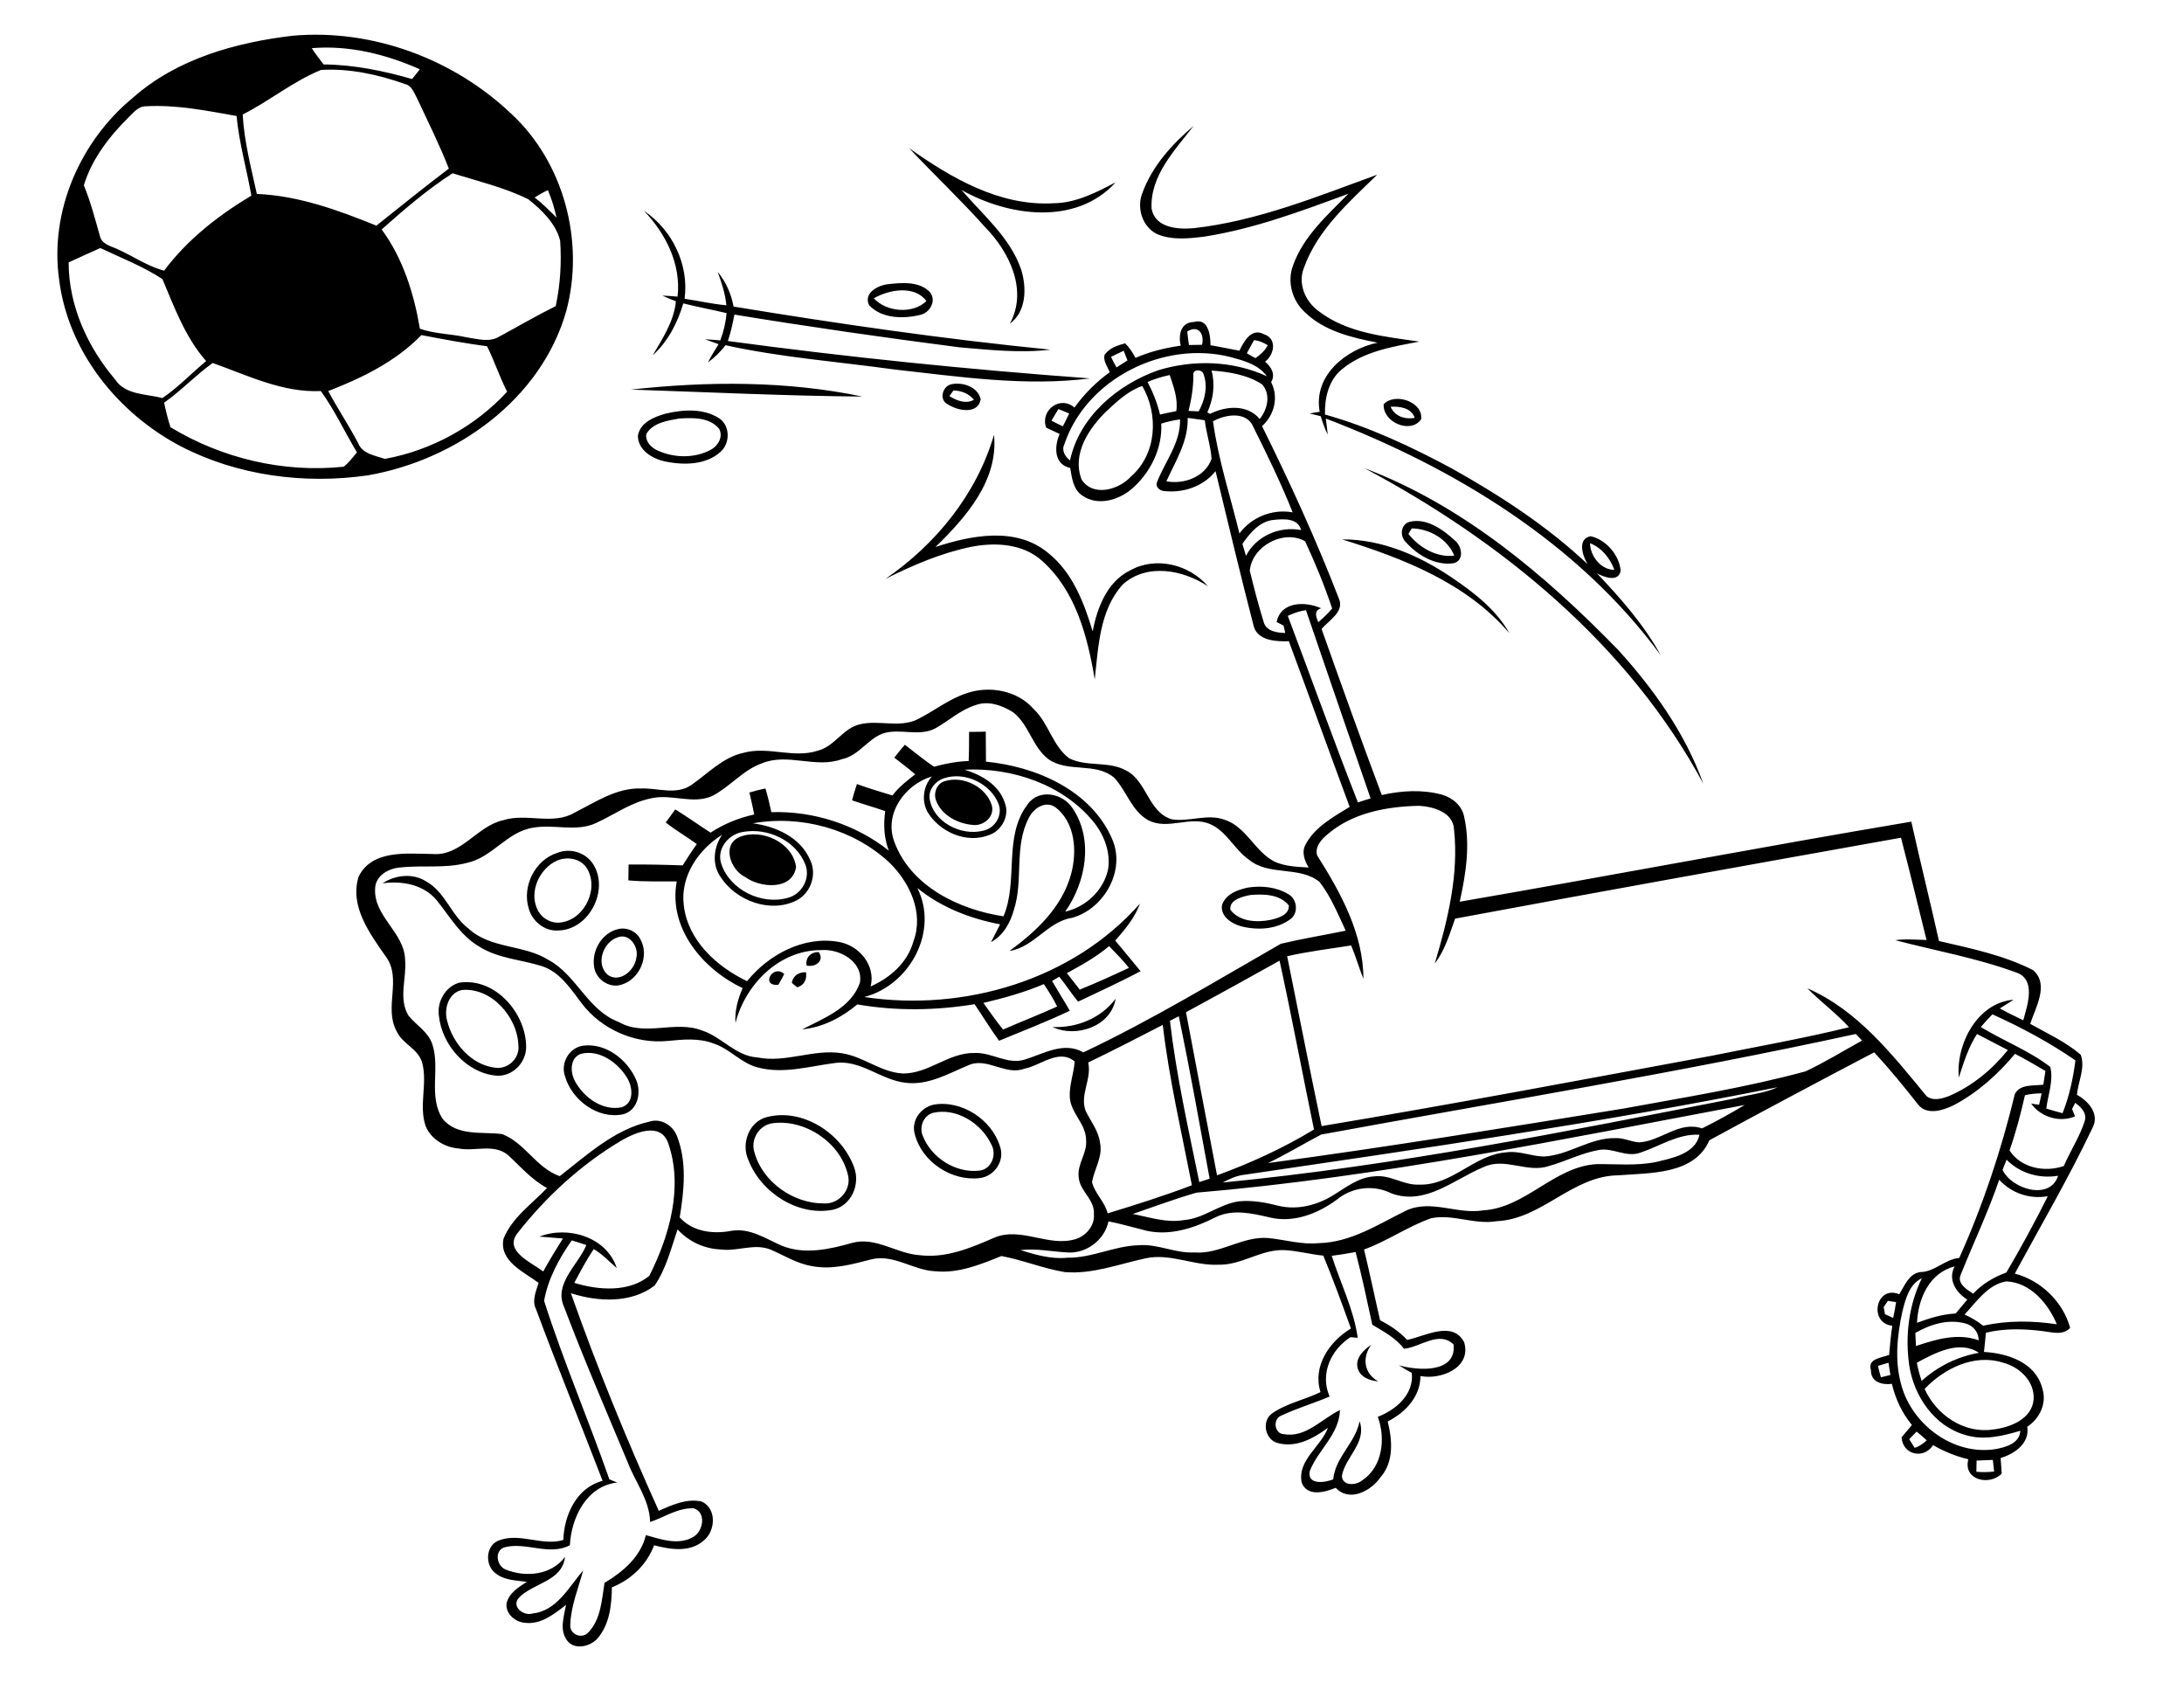 <?xml version="1.0" encoding="utf-8"?>
<!-- Generator: Adobe Illustrator 21.0.2, SVG Export Plug-In . SVG Version: 6.00 Build 0)  -->
<svg version="1.2" baseProfile="tiny" id="Layer_1" xmlns="http://www.w3.org/2000/svg" xmlns:xlink="http://www.w3.org/1999/xlink"
	 x="0px" y="0px" viewBox="0 0 1034 800" overflow="scroll" xml:space="preserve">
<path d="M642.7,647.3c-1-4.7,3-8.4,6.5-10.8c-4.4,6-3.5,13.6,3.3,17.3C648.4,653.5,643.8,651.8,642.7,647.3 M365.4,531.7
	c-6.3,1.1-10.3,8-8.1,14.1c3.9,13.8,18.5,23.9,32.7,23.8c7.2,0.5,13.4-6.6,11.4-13.7C397.8,540.6,380.8,529.4,365.4,531.7
	 M362.8,528.8c17.1-4.6,35.8,7.6,41.6,23.8c3,8.1-1.4,18.1-10.1,20c-16.6,3.2-34.1-8.2-40-23.6C350.8,541.4,354.5,531.1,362.8,528.8
	 M441.8,526.7c-4.7,1.3-6.8,6.9-4.8,11.2c4.1,10.2,15.5,17.4,26.5,16.2c5.9-0.5,8.6-7.6,5.8-12.5
	C464.6,531.7,452.9,524.2,441.8,526.7 M441.8,522.9c13.2-2.5,27.7,6.9,31.6,19.6c2.5,6.8-2.5,14.3-9.6,15.1
	c-13.3,1.6-27.4-7.7-30.7-20.8C431.3,530.6,435.7,524.4,441.8,522.9 M275,498.8c-5.3,2-5.1,8.8-2.7,13.1c4.2,7.6,12.9,14,22,12.2
	c6.1-2,5.3-9.7,2.5-14.1C292.4,502.8,283.6,496.6,275,498.8 M276.3,494.9c10.6-1.2,20.5,6.5,24.7,15.8c2.8,5.9,1.2,14.9-6,16.7
	c-12,2.6-24.5-6.9-27.6-18.3C265.4,502.9,269.6,495.7,276.3,494.9 M498.3,486.1c11.5,0.5,22.9-4.1,29.9-13.4
	C526,485.8,509.6,491.4,498.3,486.1 M218.6,468.6c-6.3,1.4-8.5,8.9-6.9,14.6c2.7,10.8,11.6,21,23,22.2c6.1,0.7,11.6-4.8,10.7-10.9
	C244.9,481.2,232.5,467.2,218.6,468.6 M217.5,465.1c16.9-2.5,31.6,14.4,31.6,30.5c0,7.6-6.8,14.3-14.5,13.5
	c-14-1.5-25.4-14.6-26.8-28.3C206.8,474.1,210.9,466.9,217.5,465.1 M374.9,465.2c0.5-3.4,3.4-5.2,6.7-5c0.5,3.3-0.8,6.1-4.1,7.1
	C376.8,466.8,375.5,465.8,374.9,465.2 M368.5,466.1c-8.6,0.9-2.7-10,2.8-5.1C370.4,462.8,369.5,464.5,368.5,466.1 M381.9,457
	c-0.7-3.8,2-6.4,5.7-6.4C390.6,454.8,385.9,458,381.9,457 M292.6,443.6c-7,2.1-10.8,12.6-4.9,17.8c5.8,4.1,12.9-2.2,13.6-8.2
	C302.5,448.2,298,441.6,292.6,443.6 M292.5,439.8c4.1-1.1,8.8,0.9,10.7,4.8c4.4,7.8-0.3,18.8-8.8,21.4c-6,2.1-12.8-2.8-13.2-9
	C280.3,449.5,285.2,441.5,292.5,439.8 M592.1,423.6c-3.7,0.7-10.2,2.2-9.6,7c4.3,5.7,12.6,6.1,19,4.8c3.5-0.8,8.9-2.3,8.7-6.8
	C606,423.2,598.2,423.1,592.1,423.6 M590.8,420.1c6.5-1,13.6-0.3,19.3,3.2c4,2.3,4.8,8.8,0.9,11.7c-6.6,5-15.8,5.4-23.5,3.4
	c-4.5-1.2-10-4.9-8.9-10.2C580.4,423.1,586.1,421.1,590.8,420.1 M263.8,407.3c-8.4,3.7-13.5,14.8-9.3,23.3c2,4.1,6.6,6.7,11.1,6
	c11.5-1.5,18.5-16.8,11.8-26.3C274.3,406.2,268.4,405.4,263.8,407.3 M263.8,403.7c6.2-2.5,13.7-0.2,17.2,5.6
	c7.4,12.1-2.1,30.7-16.5,31.1c-6.5,0.6-12.6-4.3-14.2-10.5C247.1,419.5,253.3,407,263.8,403.7 M350.3,396.1
	c10.4-4.1,25.1,2.7,26.6,14.3c-1.8,11.2-17,9.9-24.1,4.7C345.8,411.8,341.5,399.7,350.3,396.1 M447.8,369.6
	c8.5-2.4,19,2.9,21.7,11.4c1.6,5.2-3.3,9.7-8.3,9.5c-7.4-0.4-15.5-4.5-18.1-11.8C441.8,375,443.8,370.4,447.8,369.6 M465.6,474.7
	c3,4.3,6,8.5,9.3,12.6c8.5-3.7,17.2-7.1,25.6-10.9c-1.8-3.7-4-7.2-6.3-10.6C485,469.7,475.3,472.4,465.6,474.7 M505.1,460.6
	c2,2.6,4.1,5.2,6.1,7.8c7.9-3.2,15.6-6.7,23.3-10.3c-2.9-3.7-6.2-6.9-9.4-10.3C519.1,452.9,512.1,456.8,505.1,460.6 M351.6,393.8
	c-6.8,1.1-12.5,8.1-10.1,15.1c4.1,12.4,19.3,19.7,31.7,16c6.6-1.8,10.7-9.5,8-15.9C376.7,397.7,363.3,391.6,351.6,393.8
	 M356.4,389.7c10.9,1.4,22.5,6.6,27.1,17.2c3.5,7,0.3,16-6.6,19.4c-12.3,6-28.3,0.1-35.6-11c-4.4-6.1-3.5-14.3,0.6-20.2
	c-11.2,7-19.8,19.5-18.2,33.1c1.8,16.8,15.5,29.3,30,36.2c10.2-12.6,26.8-21.5,43.3-18.6c9.7,1.6,17.7,11.1,15.2,21.1
	c9.3-4.1,17.6-11.4,20.3-21.5c5-13.4-1.9-27.9-11.5-37.2C404,392.4,379.2,385.6,356.4,389.7 M446.8,368.4c-3.9,1.3-7.2,5.2-6.7,9.5
	c1.6,11.2,14.9,17.9,25.3,15.3c5.6-1.1,9.4-7.2,7.4-12.6C469,370.8,456.7,365,446.8,368.4 M456.7,364.3c8,2.5,16.2,7.1,19,15.6
	c2.4,6-1.3,13.2-7.3,15.3c-10.8,4.3-23.7-1.4-29.4-11.1c-2.8-5.5-1.8-12.1,2.2-16.6c-12.7,3.8-22.8,17.6-17.8,30.9
	c7.7,21.1,30.8,32.2,51.7,35.3c7.2-17-0.3-37.7,11.5-53.1c5.4-7.5,16.8-5.1,21.3,2.1c9.9,14.8,6.2,34.9-3.6,48.8
	c9.8-2.2,18.2-10.1,20.3-20c1.3-8-1.8-16.2-6.8-22.4C503.3,371.3,479.2,363.2,456.7,364.3 M458.8,346.4c2.6,0,5.2,0,7.9-0.1
	c0.1,4.7,0,9.4,0.1,14.2c23.6,2.3,49.5,13.4,59.6,36.3c6.8,15-3.5,33.2-18.7,37.6c-11.7,1.7-18,13.9-29.8,15.7
	c12.7-9.2,25-20.8,29.2-36.4c2.9-10.7,2-24.4-7.4-31.6c-4.8-3.4-10.6,0.6-12.7,5.2c-7,13.5-2.4,29.3-7,43.4
	c-1.7,6.1-5,12.1-10.8,15.2c1.4-2.8,2.9-5.6,4.3-8.4c-14.2-2.7-27.9-8-39.2-17.2c10.3,20.5-3.6,46-25.1,51.6
	c47.1,7.1,98.5-7.9,130.5-44.2c-2.4,6.7-7.1,12.2-11.7,17.5c4,4.8,8,9.6,12,14.5c-9.7,5.1-19.7,9.7-29.6,14.4
	c-3.1-3.8-5.8-8-8.9-11.8c-0.9,0.5-2.6,1.5-3.4,2c2.7,4.7,5.7,9.4,8.4,14.1c-11,5.2-22.3,9.6-33.5,14.2c-4.1-5.6-7.7-11.6-11.6-17.3
	c-18.3,3-37.1,3.3-55.5,0.1c-7.4,6.2-16.4,10.9-26.1,11.8c10.3-5.3,23.1-10.1,27.3-22c1.8-10-9.7-16.3-18.5-15.5
	c-19.7,0-35.7,16.2-40.4,34.5c-0.4-5.7,1.1-11.3,3.4-16.5c-18.9-9-35.3-28.4-31.2-50.5c-7.6-0.1-15.3,0.2-22.9-0.5
	c0-2.5,0.1-5,0.1-7.5c8.5-0.1,17.1,0.1,25.6,0.4c2.2-3.4,4.3-6.8,6.7-10.1c-4.8-3.5-10-6.5-14.7-10.2c1.5-2.1,3-4.1,4.5-6.2
	c5.7,3.5,11.1,7.4,16.7,11c6.3-4.1,13.3-7,20.7-8.6c-0.7-3.5-1.5-7-2.3-10.4c2.5-0.7,5-1.4,7.6-1.9c1.1,3.7,2,7.4,2.8,11.2
	c20-0.6,39.9,5.8,55.6,18.2c-2.3-6-2.6-12.4-1.7-18.7c-5.2-1.8-10.5-3.3-15.7-5.1c0.7-2.6,1.4-5.1,2.3-7.7c5.5,2,11.2,3.7,16.8,5.4
	c3-3.9,6.9-7,10.8-10c-3.2-2.8-6.6-5.3-9.9-7.9c1.6-2.1,3.3-4.1,5-6.1c4.6,3.5,9,7.2,13.8,10.4c5.4-1.5,10.8-2.5,16.4-2.7
	C458.8,355.9,458.8,351.2,458.8,346.4 M635.4,255.3c18.8-0.1,36.7,7.7,52,18.1c10.5,7.1,20.9,15.1,27.2,26.3
	C694.3,275.9,664.3,264.3,635.4,255.3 M668.4,250.1c-0.4,0.7-1.2,2-1.6,2.6c5.1,6.4,13.2,11.3,21.7,10.3
	C685.4,255.1,676.6,250.2,668.4,250.1 M667.3,247c8.1-2,15.8,3.6,21.5,8.8c3.4,2.7,4.6,9.6-0.7,10.8c-8.5,1.2-17-3.8-22.5-10
	C662.6,253.8,663.1,248.2,667.3,247 M646,221.6c46.6,17.6,85.6,50.6,120,85.9c16.9,18.6,31.9,39.6,40.4,63.4
	C771.1,305.3,711.1,256.2,646,221.6 M419.2,274c23.9-16.4,43.2-40.1,51.4-68.2c2.2,21.5-13.3,39.1-27.7,53.1
	c17.1-5.6,38.1-9.7,53.2,2.7c11.6,9.2,17.1,23.5,21.2,37.2c2.2-11.2,6.8-23.4,17.7-28.8c12.2-6.8,28-2.9,36.9,7.5
	c-11.8-7.8-28.9-11.1-40.3-0.9c-11,12.1-11.6,29.5-13.3,45c-3.4-20.3-9-42-25-56.2c-9-8.1-22-8.8-33.4-6.6
	C445.7,261.7,432.2,267.5,419.2,274 M321.5,198.1c-5.6,1-12.4,2-15.5,7.3c-0.6,3.6,2.4,6.6,5.5,7.9c7.8,3.5,17.3,3.7,25-0.4
	c3.4-1.8,6-6.1,4-9.9C336,197.4,327.9,197.7,321.5,198.1 M315.1,195.8c8.3-2,18-2.6,25.4,2.2c5.3,3.5,5.2,11.9,0.6,15.9
	c-6.9,6.2-17.2,6.3-25.9,4.6c-6-1.2-13.1-5.2-13.2-12.2C303,200,309.7,197.3,315.1,195.8 M658.4,192.5c1.8,4.6,6.9,6.1,11.4,5.3
	C668.2,193,662.7,192.3,658.4,192.5 M655.1,191.3c5.4-5.7,18.9-1,17.7,7.2C667.8,205.6,654.5,199.8,655.1,191.3 M298.7,184.4
	c36.3-4,73.7-4.2,109.6,3.3C371.8,187.4,335.2,185.6,298.7,184.4 M451.4,184.8c-0.5,0.7-1.4,2-1.9,2.7c3.4,2.1,7.8,3.9,11.6,1.7
	C458.7,186.3,455.2,184.9,451.4,184.8 M450.3,181.9c5.3-1.2,12.7,1.1,14,7.1c-1.3,7.4-11,5.4-15.5,2.4
	C444.4,189.4,446.2,182.8,450.3,181.9 M935.8,691.3c0,1.8-0.1,3.5-0.1,5.3c2.8,0.3,5.6,0.2,8.4-0.1c-0.2-1.9-0.4-3.7-0.6-5.5
	C940.9,691.1,938.4,691.2,935.8,691.3 M907.4,677.6c-1.2,1.2-2.3,2.4-3.5,3.6c0.9,1.4,1.7,2.7,2.6,4.1c2.2-0.7,4-2,5.7-3.6
	C910.7,680.3,909,678.9,907.4,677.6 M889.1,646.5c0.4,1.8,0.9,3.6,1.4,5.4c1.1-0.3,3.4-0.8,4.5-1.1c-0.3-1.9-0.6-3.9-0.9-5.8
	C892.9,645.4,890.4,646.1,889.1,646.5 M911.2,657.4c5.5,12.3,18.7,21.3,32.4,19.2c8-0.9,18.4-4.9,19.2-14.2
	c0.6-8.5-6.6-15.4-14.4-17.4C934.9,640.6,920.5,647.6,911.2,657.4 M907.5,645c0.6,2.9,1.3,5.8,2.3,8.6c7.6-6.9,17-11.5,27.1-13.3
	C927.6,634.1,916.1,640.4,907.5,645 M906.8,630.9c0.1,2.1,0.2,4.1,0.3,6.2c9.5-3.2,19.8-6.3,29.7-2.7c0-3.7-2.5-6.9-6-7.9
	C922.6,624.1,913.9,626.8,906.8,630.9 M893.8,615.7c-0.5,0.7-1.5,2.2-2,3c0.2,0.8,0.5,2.5,0.6,3.3c1.3,0.6,2.6,1.2,3.9,1.8
	c0.6-2.5,1-5,1.4-7.5C896.8,616.2,894.8,615.9,893.8,615.7 M930.1,622.2c3.1,1.4,6.1,3.1,8.8,5.3c11.5-2.6,23.4-2.4,34.9-0.7
	c-4.1-9.8-12.5-19.8-23.9-20.3C941.2,607.9,935.8,616.1,930.1,622.2 M900.7,620.6c-2.5,11.5-3.8,23.6-0.5,35.1
	c5.2,18.8,24.8,33.3,44.5,30.2c4.9-0.9,11.5-2.7,11.8-8.7c-8.4,2.5-17.4,4.7-26,2c-14.7-4.1-24.4-18.4-26.6-33
	c-2-13.9-0.2-28.6,6-41.2C904,607.8,902.2,614.7,900.7,620.6 M907.6,626.1c5.9-2.2,12-4.1,18.3-4.4c1.8-2.2,3.7-4.4,5.5-6.6
	c-5.4-3.3-9.3-9.5-6-15.7C913.4,602.5,908.1,614.7,907.6,626.1 M630.5,594.4c4.1,12.9,10.4,25.2,12.3,38.8c-0.9-0.1-2.6-0.2-3.4-0.3
	c-9.3,5.9-14.6,17.5-9.9,28.1c-7.5,3.2-15.4,5.5-22.8,9c-4.2,1.4-3.5,8.6,1.1,8.8c10.4,1.9,18-7.3,26.6-11.4
	c-0.4,11.7-10.4,18.8-14.3,28.9c-1.3,6.7,7.2,5.5,11.1,3.9c1-10.6,10.5-17.2,12.5-27.5c3.5,10.2-6.8,16.8-8.4,25.9
	c0.3,4.9,6.7,4.5,9.6,2.1c9.7-6.4,11.2-19.9,7.4-30.1c8.6-3.3,17.2-10.6,16.1-20.8c-2.1-1.1-4.1-2.3-6.1-3.6
	c8.9,2.6,27.3,3.9,25.9-9.8c-6.8-6.8-15.9,1.3-23.5,2c-3.9-5.2-9.6-8.1-15-11.4c-2.5-11.5-4.9-23-7.9-34.4
	C638.1,593.3,634.3,593.9,630.5,594.4 M257.6,615.7c9.1,28.5,21,56.2,30.9,84.5c1.2,0.5,2.5,1,3.7,1.5
	c-14.5,1.7-21.7,16.5-22.4,29.7c-9.8,5.1-20.5-1.6-30.7,0.9c-5.2,1.4-4.1,8.8,0.3,10.6c9.5,3.8,21.6,2.7,28.1-6
	c-1.3,11.7-15.2,12.3-21.9,19.4c-3.6,4.2,2.3,8.7,6.5,7.4c11.5-1.2,17.2-12.5,24-20.4c-2.3,8.5-5.8,16.8-6.1,25.7
	c-0.5,4.4,5.3,7,8.4,3.8c6.1-6.2,6.5-15.5,7.8-23.6c8.7-5.2,17.1-12.3,19.6-22.6c7.2,2,15.5,5,22.5,0.8c4.7-2.7,6.2-11.7,0.1-13.5
	c-7.4-0.3-13.8,4.2-20.6,6.5c-0.3-10.7-7.2-19.1-10.8-28.7c-10.1-24.2-20.6-48.4-29.9-73c-5.1-11.1,6.6-19.9,10.5-29.4
	c-2.3-0.8-4.6-1.5-6.9-2.2C264.7,595.6,259.4,605.4,257.6,615.7 M946.5,558.4c-5.2,15.3-12.2,29.9-18.2,44.9c-1.9,4.2,2.9,7.1,5.9,9
	c4.3-4.6,9.7-7.8,15.7-10c6.9-11.8,13.5-23.8,19.6-36.1C960.8,567.7,952.3,564.7,946.5,558.4 M950,548.9c-0.6,1.6-1.3,3.2-1.9,4.8
	c4.3,9.2,22.5,14.7,26.3,2.8C965.4,558,956.3,555.3,950,548.9 M776.8,545.5c-6.7,2.6-13.1-2.4-19.8-1.2c-8.2,1.4-15.7,5.4-23.7,7.6
	c-10.2,3.5-20.8-4.3-30.9,0.5c-13.9,5.7-27.4,18.3-43.5,12.5c-8.6-4.3-18.7-3.1-26.1,3c-9,6.6-20.5,11.1-31.8,8.3
	c-8.2-1.9-17.2-4-25.2-0.2c-10,5.1-21.4,9-32.7,6.6c-6.1-1.5-12.1-3.3-18.3-4.5c-1.8,8.8-10.6,15.4-19.5,14.7
	c-7.4-0.4-14.7-2-22.2-1.1c7.2,2.2,14.6,4.4,22.2,3.6c11.6,0.2,22.2-5.6,33.7-5.9c9-0.8,17.4,3.9,26.4,3.4c12.3,1,22.9-7.9,35.2-6.8
	c7.9,0.8,15.7,3.2,23.7,2.4c15.2-0.3,28.2-8.9,41.4-15.4c11.8-5.5,24.2,1.9,36.4-0.1c20.3-1.2,33.6-20.7,53.8-21.9
	c9.4-0.1,18.8,0.9,28.1-1c7.6-1.8,18.7-3.9,20.6-12.9C794.5,536.5,785.9,542.5,776.8,545.5 M294.6,539.6
	c-19.2,11.3-36,26.7-49.7,44.2c-6.4,8.4,6.8,13.8,12.3,18c2.9-5.3,6.1-10.5,9.3-15.6c-3.7-0.3-7.4-0.6-11.1-0.9
	c13.5-5.3,31.9,0.2,36.6,14.9c-3.6-3.1-6.8-6.6-10.9-9c-3.4,5.1-6.3,10.5-9.2,16c11.4,3.5,25.8,4.6,35.5-3.3
	c9.6-19,16.2-42.2,8.9-63C312.6,531,301,536,294.6,539.6 M566.5,564.5c-10.2,2.9-20.2,6.7-30.2,10.1c7.9,1.5,15.9,4.3,24.1,2.9
	c9.5-0.7,17-7.7,26.3-8.9c6.4-0.6,12.7,0.6,18.9,2.2c8.8,2,18.2-0.4,25.8-5.2c6-3.7,11.9-8.4,19.2-8.8c7.5-1,13.9,4.3,21.3,3.9
	c15.6,0.5,26.2-14.3,41.4-15.3c6-0.8,11.7,1.9,17.6,2c11.8-0.6,21.8-8.9,33.7-8.7c3.9-0.3,7.6,1.8,11.5,2c10.3-0.6,19-10.3,29.7-6.6
	c6.8-3.4,13.6-7.1,20.2-11.1C739.8,539.2,653.8,557.1,566.5,564.5 M958.7,518.4c-2,8.8-4.3,17.6-7.3,26.1
	c5.4,8.4,16.7,10.5,25.7,7.4c3.1-7.2,7.5-13.8,9.9-21.3c1.1-3.8-1.7-6.6-4.5-8.6c-0.4,0.7-1.1,2.2-1.5,2.9c0.5,1.1,0.9,2.3,1.4,3.5
	c-7.3,3.1-16.3,0.3-20.8-6.1c0.9,0.2,2.8,0.5,3.8,0.6c0.4-1.8,0.8-3.6,1.2-5.4C963.8,517.5,961.2,517.8,958.7,518.4 M588,556.2
	c-3.2,0.5-6.2,2-9.1,3.5c81.6-7.9,162-24,242.4-39.8c6.7-1.9,13.9-2.3,20.3-5.3C757.6,531.5,672.8,543.7,588,556.2 M625.5,537
	c-8.4,4.4-16.6,9.4-25.2,13.5c56.2-7.5,112.2-16.7,168.3-25.8c28.8-5.3,57.9-9.9,86.2-17.6c9.2-4.3,17.9-9.7,26.8-14.6
	c-1-1-2-2.1-3-3.1C794.7,507.7,709.9,521.5,625.5,537 M515.2,502.9c1.8,7.8-4.1,15.3-1.2,22.9c2.4,5,6.1,9.4,6.8,15.1
	c1.4,6.6-2.7,12.4-3.8,18.6c1.3,5.4,6.1,9.3,7.4,14.8c13.4-4.1,26.8-8.3,39.9-13.3c-4.9-25.2-10.8-50.3-13.8-75.9
	C538.7,491.2,527,497.2,515.2,502.9 M553.9,483.2c3,25.7,8.7,51,13.9,76.3c1.6-0.5,3.2-1.1,4.9-1.6c-4.7-25.6-9.3-51.3-14.6-76.9
	C556.6,481.7,555.2,482.5,553.9,483.2 M937.8,486.1c10.8,6.6,22.9,11.2,32.9,18.9c1.6,6.5-1.1,13.2-1.9,19.7
	c2.5,0.8,5.1,1.5,7.7,2.2c3.2-8,5-16.5,6.1-25c-12.3-8.5-25.6-15.6-39.3-21.8C941.4,482,939.6,484,937.8,486.1 M561.5,479.1
	c4.9,25.7,9.7,51.5,14.7,77.2c15.9-5.8,31.4-12.9,45.9-21.7c-5.5-26.6-10.5-53.3-16.3-79.9C591.1,462.9,576.3,471.1,561.5,479.1
	 M628.5,394.9c-2.9,2.4-6.1,5.9-4.9,10c11.1,17.5,21.9,37.1,21.9,58.4c-2.1-5.2-3.6-10.6-5.8-15.8c-10.1,1.6-20.3,2.8-30.3,5.1
	c5.4,26.8,10.7,53.6,16.3,80.4c61.7-10.3,123.2-21.9,184.7-33.3c21.7-4.4,43.5-8.2,65-13.5c-6.1-6.7-13.4-12-19.7-18.4
	c23.8,10.3,40.3,31.5,56.4,51c3.1,2.5,7.5,1.2,10.8-0.1c10.9-4.7,20.3-12.5,27.7-21.7c-4.9-2.5-9.7-5.1-14.6-7.6
	c-4.1,6.3-6.3,13.5-8.6,20.6c-1.5-15.7,8.8-35.5,25.9-36.8c-2.1,1.4-4.3,2.7-6.5,4.1c3.6,2,7.3,3.8,11.1,5.6
	c2-7.2,6.3-19.6-3.6-22.7c-18.5-6.8-38-10.2-57-15.2c4.9-0.7,9.8-0.2,14.8-0.1c-4-16.1-7.9-32.3-12.1-48.4
	c-70.4,12.6-140.8,25.2-211.1,38.3c-2.6,7.3-4.8,15-9.6,21.2c6.1-20.5,11.4-41.9,9.1-63.4c-0.4-8.2-9.8-10.8-16.5-11.2
	C656.6,381.7,640.3,384.7,628.5,394.9 M462,333.7c-7.2,2.2-12.7,7.4-19.1,11c-7.8,4.2-16.9-0.2-25,2.5c-7.2,2.7-11.4,10.5-19.2,12.1
	c-12.5,4.6-25.7-3.1-38,2c-9,3.2-15.1,11.1-23.4,15.4c-9.2,4.2-19.2-1-28.7,1.1c-9.6,1.8-17.6,7.7-26.3,11.7
	c-9.5,4.5-20.2,0.4-30.1,2.3c-12.1,1.9-19.2,14.1-31.1,16.6c-10.4,2.8-21.2,1-31.7,2.2c-5.4,0.4-11.6,3.8-11.8,9.9
	c-0.8,13.3,13.9,20.8,14.2,33.8c0.8,8.7-3.3,18.3,1.6,26.4c3.7,4.6,9.4,7.7,11.3,13.6c3.8,11.4-2.1,24.7,4.9,35.3
	c7,8.4,18.7,5.9,28.2,7.2c10.7,4.1,16.1,16,27.2,19.9c13-10.1,25.9-22.1,42.4-25.8c5.5-1.8,11.1,1.7,13.1,6.8
	c4.8,12.2,3.4,25.8,1.3,38.5c6.1,6.8,15.7,8,24.3,6.4c8.8-1.6,16.4,3.7,24,7c10.8,4.4,22.6,1.7,33.3-1.3c11.2-3.1,21.1,5.1,32,5.8
	c12.3,1.5,23.9-3.3,34.9-8.1c12.9-5.8,26.2,4.6,39.2,0.4c4.8-1.6,8.8-6.3,8.4-11.6c0.6-7-6.8-11-7.2-17.7
	c-0.8-6.1,4.1-11.3,3.5-17.5c0-7.6-7.1-12.6-7.7-20c-0.4-5.8,1.9-11.4,2.3-17.2c-7.5-6.2-16,1.9-23.7,3.4c-9,3.5-17.8-5.6-26.6-1.6
	c-9.4,3.9-19,9.6-29.6,8.3c-11.9-1.2-21.6-11.3-34-9.3c-11.8,1.5-23.9,5.2-35.9,2.1c-8-1.9-13.4-8.9-21.2-11.4
	c-7-2.7-14.5-1.9-21.7-1.2c-15.4,1.5-31.3-5.4-40.7-17.8c-5.2-6.8-10.2-14.8-18.8-17.6c-9.8-3.1-20.7-3.6-29.6-9.2
	c-9-5.2-14.1-14.4-20.4-22.2c-6.3-7.3-16.3-9.1-25.5-7.8c6-4,14.3-4.9,20.5-1c9.2,5,12,16.2,20.2,22.4c10.5,9.7,26.1,7.5,37.8,14.8
	c13.4,7.2,18.6,23.9,33.3,29.4c12.4,7.2,26.8-1,39.6,4.1c9.3,3,15.8,12.1,26.1,12.7c13.4,2.7,26.5-4.1,39.9-2
	c10.2,1.5,18.6,9.1,29,9.6c12.2,0.1,21.7-10,33.9-9.7c8.2-0.4,15.6,5.7,23.8,3.1c8.8-2.7,18.5-8.7,27.7-3.4
	c32.2-15.2,62.6-33.7,93.5-51.4c10.1-2.4,20.5-4.1,30.7-6.2c-3.7-7.9-7-16.2-12.4-23.1c-9.6-7.7-23.8-2.6-33.4-10.5
	c-6.9-4.8-10.5-13.4-18.3-16.8c-9.4-4.2-20.1,3-29.4-1.9c-7.9-4.4-10.2-13.9-16.2-20.2c-8.9-7.4-22-2.1-31.2-8.8
	c-7.5-5.8-9.1-16.4-16.6-22.1C474.5,333.9,468,331.5,462,333.7 M609.7,291.5c11.1,29.4,21.7,59,33.2,88.3c2-0.7,4-1.3,6-1.9
	c-10.2-29.7-20.5-59.4-30.6-89.1C615.3,289.2,612.5,290.2,609.7,291.5 M591.7,270.1c2,8.3,4.2,16.6,6.7,24.7
	c1.4,4.1,6.4,4.7,10.1,4.8c-0.2-0.9-0.6-2.7-0.8-3.5c-0.8-0.4-2.5-1.3-3.3-1.7c2.1-9.9,13.7-9.8,21.1-6.5c-3.6,1.1-2.4,4-1.4,6.6
	c2.4-2,4.6-4.1,6.6-6.5c-3.6-10.8-8-21.5-12.8-31.8C607.8,250.4,592.8,258.4,591.7,270.1 M588.2,257.4c0.6,1.9,1.1,3.8,1.7,5.7
	c4.8-9.4,15.9-14.2,26.1-12.2c-1.5-5.9-8.5-5.3-13.3-4.8C596.2,246.9,591.8,252.3,588.2,257.4 M552.2,227.8
	c8.4,1.6,18.4-2.1,21.4-10.6c-0.4-6.2-2.5-12.1-3.2-18.3c-2.7-0.4-5.4-0.7-8.1-1.1C562.6,208.8,556.6,218.2,552.2,227.8
	 M574.3,199.4c2.4,18,8.2,35.4,12.5,53.1c5.8-7.8,15.6-11.7,25.2-10c-5.5-13.8-12-27.1-18.6-40.4
	C590.3,194.5,580.1,196.1,574.3,199.4 M497.8,199.1c1.8,0.9,3.6,1.9,5.4,2.7c1-2,2.1-4.1,3-6.1c-1.7-0.7-3.4-1.4-5.1-2.1
	C500,195.4,498.9,197.3,497.8,199.1 M524.3,194.2c-8.6,8.2-17,20.6-12.2,32.8c5.4,8.4,17.7,4.8,23.4-1.5
	c12.2-10.7,13.1-29.3,5.3-42.8C534.3,184.9,529.2,189.7,524.3,194.2 M543.3,180.8c2.6,4.9,4.6,10,5.9,15.4c2.6-0.6,5.1-1.1,7.7-1.6
	c0.9-5.9-1.3-11.6-3.1-17.1C550.2,178.3,546.7,179.3,543.3,180.8 M573.6,175.4c1.8,6.7,0.8,13.6-2,19.8c0.3,0.2,1,0.5,1.3,0.7
	c7.5-3.8,17.6-4.6,23.5,2.4c3.7-4.5,5.4-11.7,1.1-16.4C590.4,177.3,581.8,176,573.6,175.4 M565,177.5c0,5.8-0.9,11.5-2.3,17
	c1.6,0.1,3.2,0.1,4.8,0.2c3-5.4,4.5-12,2.2-17.9C568.9,174.7,564.5,174.7,565,177.5 M503.9,210.3c-1.4,2.9,0.3,5.8,2.7,7.6
	c4.4-20.6,22.4-35.8,41.6-42.6c16.8-5.2,35.6-4.6,51.6,2.8c-4-5.6-11-7.4-17.2-9.1C551.1,161,514.4,179.1,503.9,210.3 M526,168.9
	c0.8,1.7,1.7,3.4,2.6,5c1.7-1.1,3.4-2.2,5.2-3.3c-0.6-1.5-1.2-3.1-1.8-4.6C529.9,167,528,167.9,526,168.9 M593.7,161
	c-1.1,2.1-2.3,4.1-3.4,6.2c1.3,0.8,2.7,1.6,4.1,2.3c2.3-1.6,4.5-3.5,5.8-6.1C598.1,162.1,596,161.2,593.7,161 M562.1,156.9
	c0.2,2.1,0.5,4.3,0.8,6.4c2.1,0,4.1-0.1,6.2-0.1C570.3,158.1,567.4,153.6,562.1,156.9 M559,163.6c-1.2-5.1,0-11.1,6.3-11.2
	c6.8-2,7.8,6.3,7.8,11c4.6,0.8,9.1,1.7,13.7,2.6c2.1-4.4,5.7-11,11.6-7.8c6.4,2,4.9,9.8,0.5,13c3,2.4,5.1,6,2.9,9.7
	c3.7,7.1,1.5,15.6-4.3,20.8c13.2,26.6,25.6,53.7,36.3,81.4c3,6.4-4.6,10.4-8.1,14.6c9.3,26.3,18.7,52.5,28.5,78.6
	c9.3-2.1,19.1-2.7,28.4-0.2c5,1.4,9.6,5.2,10.6,10.5c3,13.3,0.8,27.1-2.1,40.2c71.3-12.3,142.5-25.9,213.8-37.9
	c4.2,18.9,8.9,37.7,13.1,56.5c15.1,3.5,30.7,6.7,44.6,13.8c7.7,6.8,1.1,17.6-1.4,25.4c8.1,4.6,16.8,8.5,23.9,14.6
	c2.3,6.1-1.2,12.7-1.8,19c5.4,2.9,10.9,9.1,7.4,15.6c-11.2,23.6-24.4,46.1-36.8,69c12.4,3.3,22.8,13.3,26.2,25.7
	c-3.5,3.8-8.7,2-13.2,1.5c-8.9-1.1-18-1.3-26.7,0.8c-0.2,3-0.6,6-0.9,9.1c11.1,0.6,24.2,4.9,27.5,16.8c2.5,7.1-0.9,14.6-7,18.6
	c1.2,7.9-6,12.8-12.6,14.8c0.2,2.4,0.3,4.9,0.5,7.4c-5.8,5.9-18.4,3.1-15.8-6.8c-5.9-1.4-11.5-3.7-16.7-6.7
	c-4.4,6.9-14.4,4.6-14.9-3.7c1.6-1.9,3.3-3.9,4.9-5.8c-4.7-5.7-7.8-12.4-9.5-19.5c-4.5,0.6-10-0.8-9.9-6.4c-1.8-5.6,5-5.9,8.6-7.3
	c0.4-4.6,0.8-9.2,1.5-13.8c-11.4-1.2-7.8-19.5,3.3-14.9c2.5-4,4.5-9.6,9.8-10.5c6.9,0,11.8-6.1,18.6-6.7
	c11.2-24.9,19.9-51,26.3-77.5c2.3-4.9,9-3.9,13.5-4.5c0.3-2.2,0.7-4.3,1-6.5c-4.8-2.8-9.5-5.6-14.4-8.1c-8.1,9.7-17.8,18.4-29,24.3
	c-5.1,2.5-12.6,4.9-16.8-0.2c-6.7-8.5-13.5-16.9-20.9-24.8c-26.1,13.7-52.1,27.5-78,41.6c-7.1,16.4-28.2,15.4-43.2,16.6
	c-21.7,0.2-36.1,20.8-57.5,21.7c-10.5,1.8-20.7-3.5-31-1.4c-11.1,3.9-20.7,10.8-31.8,14.8c2.7,11.1,5,22.3,7.6,33.5
	c4.7,2.4,9.2,5.4,12.8,9.3c8.5-1.7,21.5-9.4,27,1.1c3.6,12.1-11,17.9-20.7,16c0,9.8-7.2,17.3-15.5,21.5c2.2,8.8,3,19.1-3.4,26.4
	c-4.5,6.5-14.7,12-21.2,5c-5.1,2.1-13.4,4.4-16.1-2.4c-2.2-10.7,9.1-17,12.4-26c-6.8,5-15,9.6-23.8,7.2c-5.9-1.5-7.7-10.2-2.8-13.9
	c6.9-4.9,15.5-6.5,23.1-10.2c-3.9-12.2,4.2-24,14.4-30.1c-4.2-11.6-8.4-23.2-13.1-34.5c-6.2-0.6-12.2-2.3-18.4-2.6
	c-11-0.5-20.3,7.2-31.2,6.9c-11.7,0.6-22.9-5.6-34.6-3c-12.6,2.7-25.1,7.6-38.2,6.5c-10.2-1.7-19.8-5.7-30-7.6
	c-9.9,4-20.3,8.3-31.3,7.2c-10.3-0.4-19.5-8.1-30-5.7c-9.3,2.4-19,5.2-28.7,3.2c-7-1.2-13-5.1-19.4-7.8c-7.6-3-15.6,1-23.4,0
	c-7.8-0.3-15.2-3.7-20.5-9.5c-3.1,9-5.4,18.7-10.9,26.6c-11.1,8.5-26.9,7.7-39.6,3.6c12.3,34.9,26.4,69.3,41.6,103
	c6.3-2.8,13.3-6,20.3-4.4c7.3,3.3,6.6,14.2,0.8,18.6c-6.5,5.6-15.7,4.1-23.3,2.1c-3.5,9.2-10.9,16.3-20,19.9
	c-0.1,8.4-1.1,17.7-6.9,24.3c-3.5,3.8-10.7,5.5-14.2,1c-3.9-5-1.6-11.5-0.6-17c-5.6,4.3-11.8,9.4-19.4,8.5c-4.5-0.3-9.2-4.1-8.8-9
	c1-5,5.7-7.8,9.6-10.4c-5.2-0.7-10.9-0.7-15.1-4.3c-4.8-3.9-4.3-13,1.9-15.3c10-3.8,20.4,2.8,30.5-0.2c0.4-11.9,6.3-24.8,18.6-28
	c-10.4-27.1-21.4-54-31.5-81.2c-2.1-4.1,0-8.5,1.2-12.5c-7-5.2-18.8-10.3-16.6-20.9c4-10,13.4-16.4,20.6-24
	c-7.3-3.9-12.6-10.2-18.6-15.7c-6.7-5.4-15.5-1.5-23.2-3c-6.6-0.5-13.2-4.4-15.7-10.7c-3.3-9.7,1-20-1.6-29.8
	c-1.8-6.8-9.6-9-12.2-15.2c-6-11.1,2.7-24.7-5-35.1c-7.6-10.9-17.3-23.9-12.9-37.9c6.4-12.9,22.9-10.8,34.9-10.7
	c13.7,1.2,21.1-13.3,33.6-16c11.1-3.5,23.6,2.6,34-3.7c9.9-5,19.7-11.7,31.3-11.3c7.8-0.3,16.4,3.2,23.5-1.5
	c8-5.5,15.1-13.3,25-15.4c11.6-3.2,23.6,2.8,35.1-1c8-2,11.9-10.7,20-12.5c8.7-2.1,18.2,1.7,26.7-2.1c8.1-3.9,15.1-9.8,23.8-12.6
	c10.8-3.7,24-1.3,31.7,7.5c7.1,6.7,8.9,17.4,16.8,23.3c8.3,4.2,18.5,1.2,26.8,5.7c10.1,5,10.5,19.8,21.8,23.2
	c8.3,1.3,16.9-2.8,25,0.2c10.4,3.4,14.3,15.2,23.8,19.9c5,2.2,10.6,2.4,16,2.7c-2-3.2-3.5-7.4-1.4-11c4.4-8.3,13.1-12.9,20.8-17.7
	c-9.7-26.1-19.1-52.3-28.8-78.4c-6,0.2-14.6-0.2-16.6-7c-6.3-24.4-12.2-49-18.1-73.5c-5.8,7.3-15.4,10.5-24.5,9.4
	c-2-0.2-4.2-2.1-3.2-4.2c3.8-9.8,11.2-18.6,10.9-29.7c-3,0.4-6,1.1-8.9,2c0.6,11.9-5.3,23.6-14.3,31.2c-6.2,5.1-15.9,7.9-23,2.9
	c-4.4-2.8-5-8.4-5.8-13.1c-7.8-1.7-7.6-10.2-5-16.1c-2.1-1-4.3-2-6.4-3c-2.9-8.2,6.6-15.4,13.4-9.5c4.6-6.4,10.3-12.1,16.7-16.7
	c-1-2.6-3.1-5.2-2.5-8.1c2.1-3.3,6.1-4.6,9.8-5.6c2,2,3.6,4.4,4.9,6.9C544.4,166.4,551.6,164.7,559,163.6 M413.7,141.2
	c6,6.5,18.4,7.6,24.9,1.3C433.1,134.9,420.9,137,413.7,141.2 M420.5,134.5c6.4-0.7,14.1-1.4,19.2,3.2c4.2,3.9,0.8,10.5-4.3,11.4
	c-7.9,1.9-17.9,1.7-23.9-4.6C408.6,138.7,415.7,135,420.5,134.5 M304.9,99.8c13.4,9,21.4,25.5,19.2,41.6c6.6,1,13.2,2.5,19.8,3.1
	c-0.5-5.5-2.3-10.7-4.1-15.8c3.9,4.7,6.4,10.4,7.5,16.4c49.8,8.2,99.8,15.4,150,20.4c-14.3,1.7-28.8,0.1-43-1.1
	c-35.6-4.6-71.2-9.7-106.6-15.5c-0.8,4.2-1.7,8.4-3.1,12.5c57,7.7,114.2,13.5,171.5,17.7c-30.8,3.9-61.8-0.8-92.5-4.2
	c-26.7-3.7-53.7-5.7-80.1-11.5c-2.4,3.1-5.1,5.8-8.3,8.1c1.5-3,3.3-5.8,5-8.6c-2.1-0.8-4.3-1.5-6.4-2.3c2.4,0.1,4.8,0.3,7.2,0.5
	c1.6-4.1,2.6-8.5,3-12.9c-6.8-1.6-13.7-2.9-20.5-4.6c-2.7,9.2-7.3,18.1-14.5,24.6c4.7-8,10.1-16.1,11-25.6c-2.2-0.8-4.3-1.7-6.4-2.7
	c2.4,0.1,4.8,0.3,7.2,0.5C322.5,125.1,315.3,110.7,304.9,99.8 M430.4,70.1c20,14.2,43,27.6,68.4,26.1c10.6-0.1,20.2-5.1,29.4-9.9
	c-18.8,20.7-50.9,16.1-73,3.6c10.2,11.9,23.1,22.5,28.3,37.8c2.6,8.5,2.5,19.8-5.4,25.5c8.7-15.9-0.3-34.1-11.8-45.8
	C454.8,94.5,442.2,82.7,430.4,70.1 M752.8,257.1c0,6,5.2,12.7,11.5,12.6C762.3,264.2,758.3,259.3,752.8,257.1 M540.8,91.5
	c4.6-12.8,14.1-23.3,24.3-31.9c-8.8,11.4-20.6,23.5-19.9,39c1.5,9.3,12.5,10.1,20,9.4c30.2-3.4,58.5-15,86.8-25.3
	c-13.3,13-28.1,25.9-34.6,43.9c-3.1,7.5,0.5,16,6.8,20.6c13.6,10.5,31.4,12.1,47.8,14.5c-12.8,2.4-26.5,4.6-36.8,13.2
	c-6.2,5.1-8.1,13.6-7.9,21.3c21.1,5.9,41,15.3,60.2,25.6c22.8,12.8,45,27.2,64.1,45.2c-2.3-3.8-5-12,1.5-13.2
	c7.2,1.6,13.6,8.9,14.2,16.4c-1.1,5.6-8,2.9-11.2,1.2c11.3,11.9,22.3,24.4,30.2,38.8c-39.1-53.3-97.7-88.8-158.6-112.1
	c0.3,2.5,0.7,5.1,0.9,7.6c-1.4-2.8-2.4-5.7-3.3-8.7c-1.8-0.4-3.5-0.9-5.3-1.3c1.2-0.2,3.6-0.6,4.8-0.8
	c-3.1-17.1,12.3-29.5,27.4-32.7c-12.3-2.4-25.4-5.5-34.6-14.6c-5.9-5.5-8.3-14.4-5.4-22c4.9-13.8,16.2-23.7,26.2-33.9
	c-22.2,8.2-44.6,16.6-68.2,20.3c-7.4,0.9-15.3,1.8-22.4-1.2C541,107.5,538,98.6,540.8,91.5 M77.7,190.6c0.8,3.9,1.8,7.8,3,11.6
	c24.4,14.8,53.6,21.7,82,18.7c2.5-1.9,4.3-4.4,6.3-6.8c-5.8-9.6-10.5-19.9-17.1-29c-18.2,0.8-34.6-7.4-51.2-13.3
	C92.6,177.6,85.8,184.9,77.7,190.6 M155.4,185.1c4.5,8.4,9.8,16.3,14.2,24.7c2,5.1,8.1,5.8,12.6,7.4c22-4,42.7-15.3,57.9-31.8
	c-3.6-7-6-14.5-9.5-21.5c-10.4-1.4-20.8-3.3-31.1-5.3C187.4,171.1,171.4,178.9,155.4,185.1 M32.5,124.2c0,20.4,8.9,40,22,55.4
	c4.8,7.4,14.7,6.8,22.4,8.8c7.5-5.1,13.7-11.7,20.7-17.5c-9.8-11.1-15-25.3-20.7-38.8c-9.1-6-19.5-10-29.4-14.7
	C42.5,119.6,37.5,121.9,32.5,124.2 M253.1,93.5c3.8,2.8,7,6.2,10.4,9.5c-1-4.4-2.3-8.8-4.1-13C257.2,91,255.1,92.2,253.1,93.5
	 M180.7,108.6c10.1,13.7,15.3,30.4,18.1,47c7.2,2.5,14.9,2.4,22.3,4.1c5,0.7,10.6,2.5,15.3-0.4c8.9-4.8,17.6-9.9,26.7-14.4
	c2.2-10.2,2.8-20.7,2.1-31c-2.1-8.2-8.7-14.5-15.1-19.6c-11.3-5.6-23.8-8.5-35.8-12.3C202.3,89.7,191.4,99.1,180.7,108.6 M61,55.4
	c-9.2,9.1-17.5,19.8-21.3,32.3c3.2,7.8,5.3,15.9,7.6,24c0.5,2.6,2.9,4,5.1,4.9c8.7,3.2,16.2,9.1,25.3,11.5
	c11-14.7,25.6-26.1,41.3-35.5c-2.2-12.6-5.8-24.9-7-37.7c-14.1-2.5-28.4-5.4-42.8-4.6C65.6,50.2,63.3,53.2,61,55.4 M114.9,54.2
	c0.7,12.8,4,25.2,6.7,37.6c19.7,0.8,38.6,7.7,56.6,15c11.4-9.1,22.7-18.2,34.3-27c-4.4-11.3-9.9-22.2-15-33.2
	c-1.5-2.6-2.5-6.1-5.7-6.8c-12.7-4.5-26.3-7.5-39.8-6.7C138.7,38.5,127.6,47.8,114.9,54.2 M147.6,22.8c1.7,2.7,3.7,5.2,5.6,7.7
	c14.2,0.1,28.3,3,41.9,6.9c1.2-1.5,2.5-3.1,3.7-4.6C182.8,25.7,165.2,21.3,147.6,22.8 M138.6,16.9c37.6-3.3,76,10.9,103.3,36.8
	c25.1,23.1,35,60.7,26.2,93.5c-11.9,42-52.4,70.6-94,77.8c-29.9,4.3-61.5,0.2-88.4-13.7c-29.9-15.7-53.4-44.8-57.7-78.9
	C23.4,100,38,66.7,63,46.2C83.8,27.8,111.6,20.1,138.6,16.9"/>
</svg>
